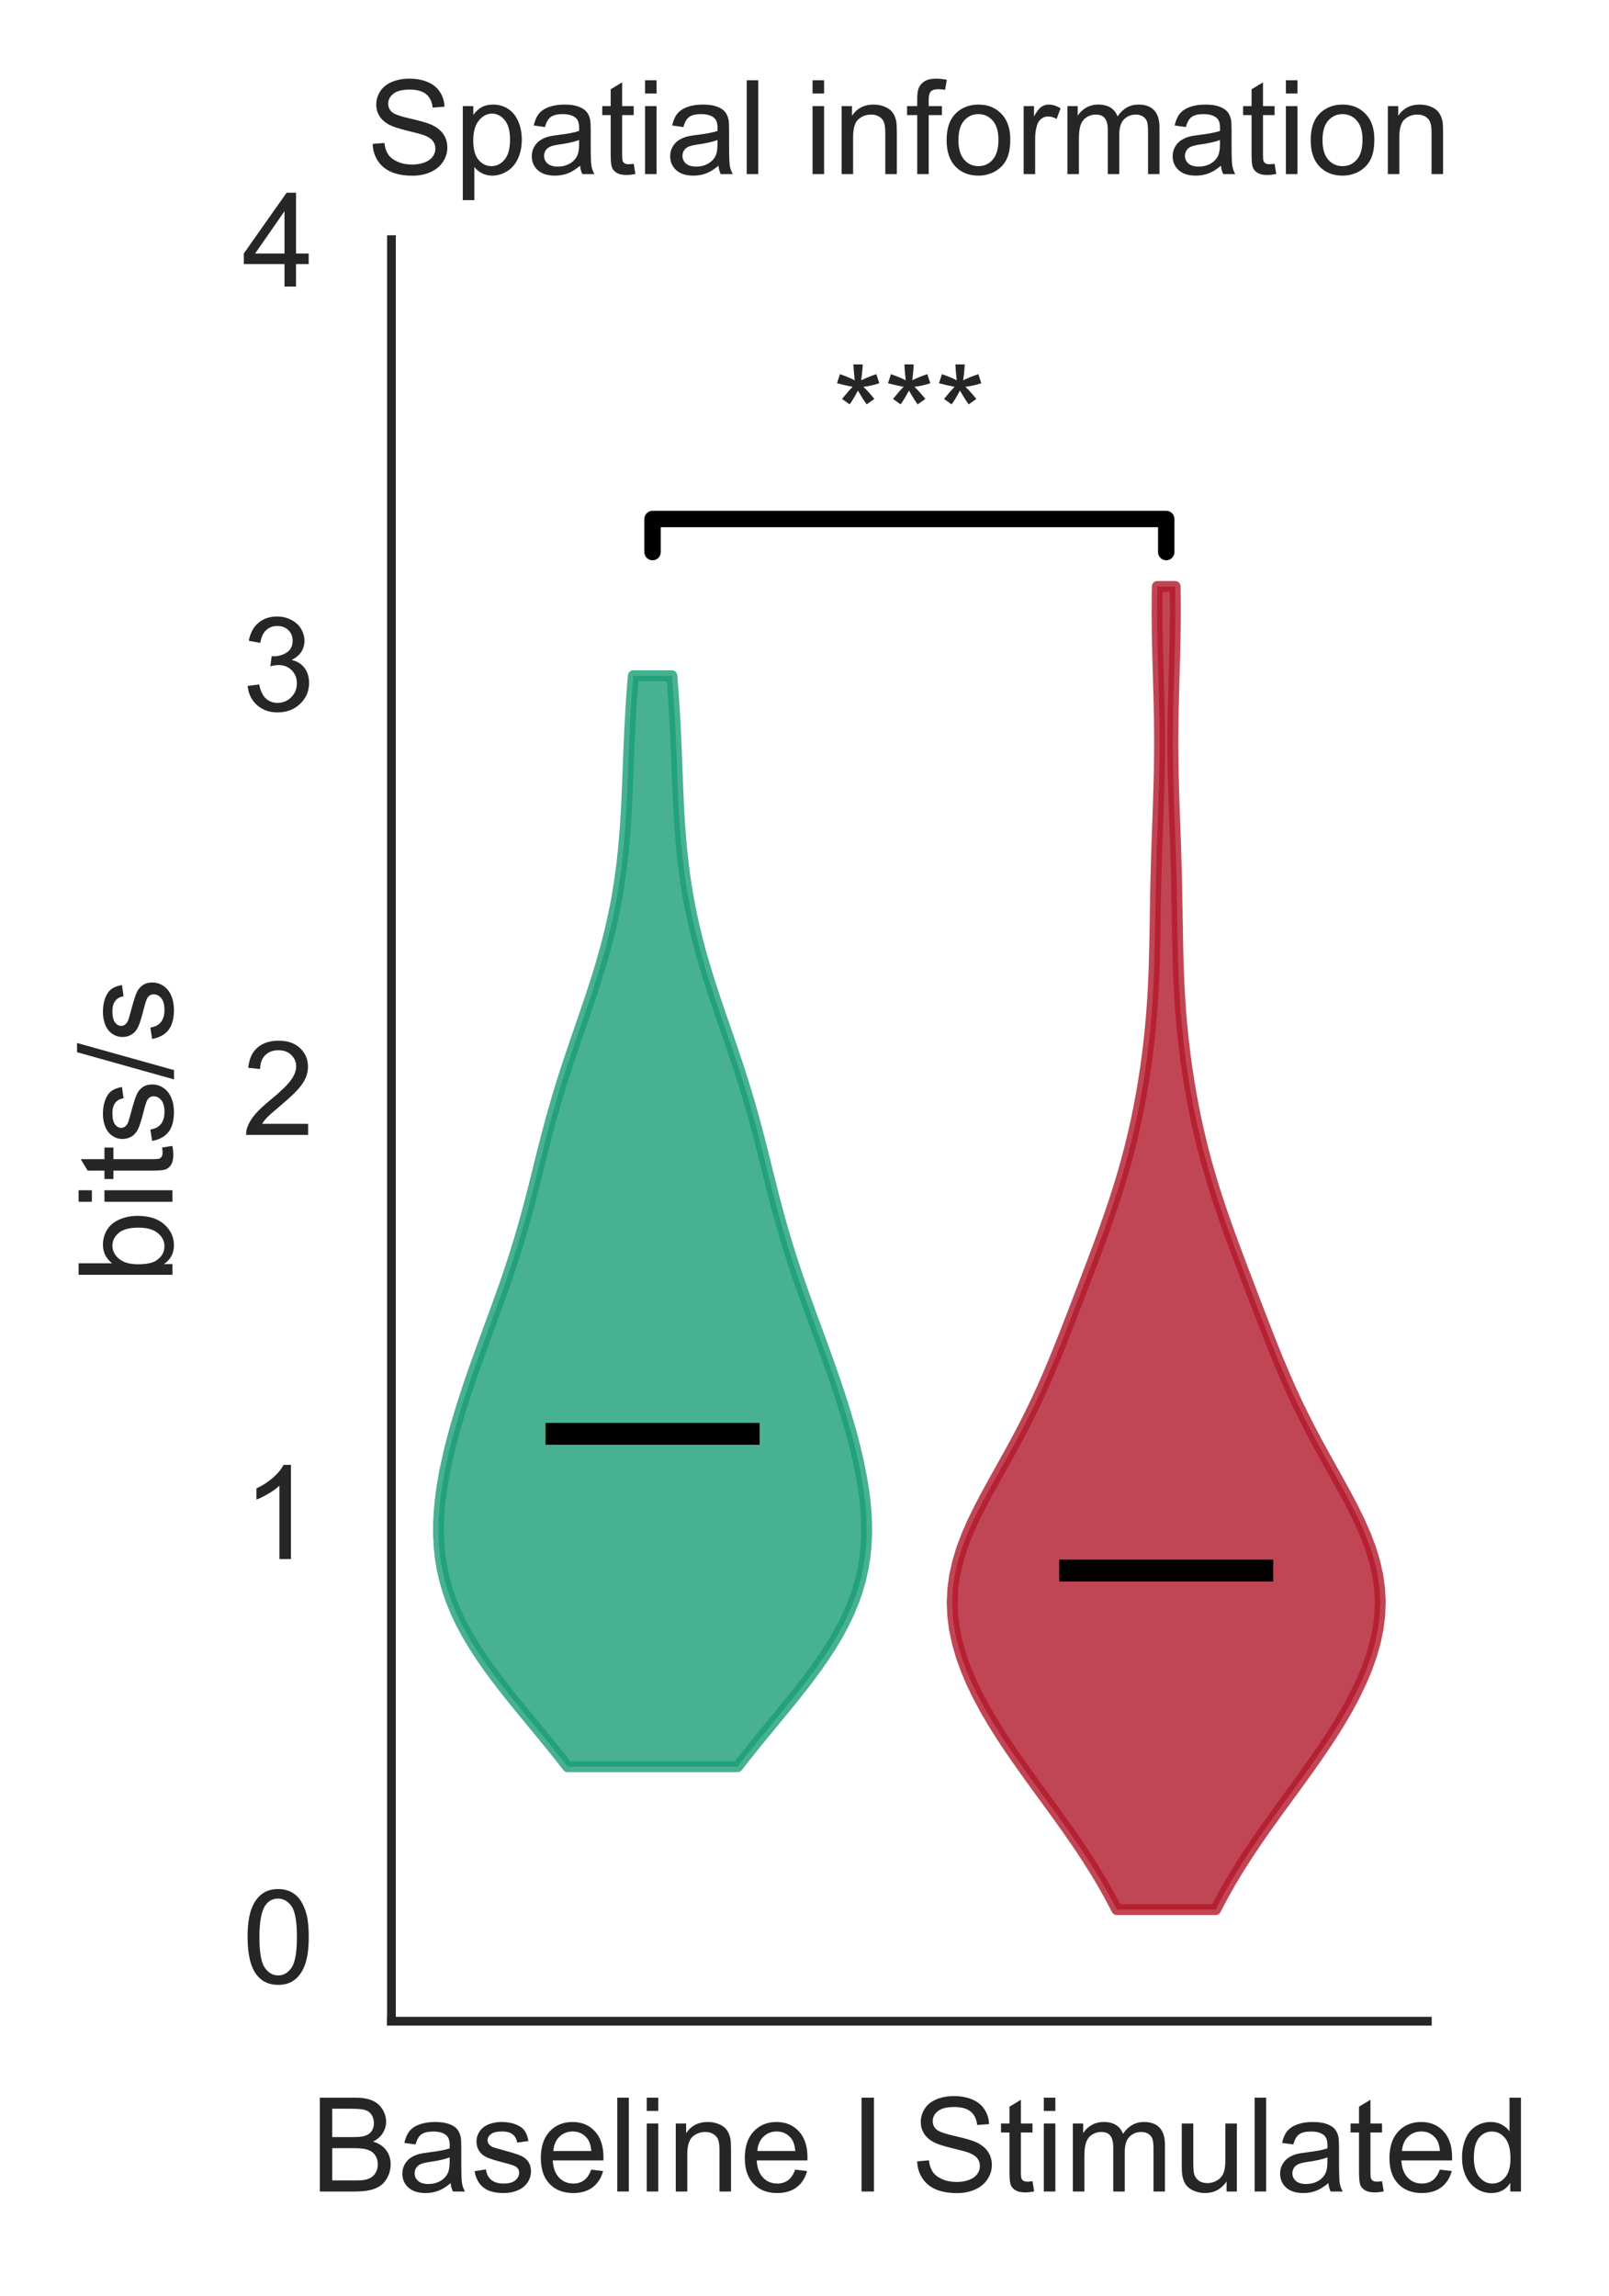 <?xml version="1.0" encoding="utf-8" standalone="no"?>
<!DOCTYPE svg PUBLIC "-//W3C//DTD SVG 1.1//EN"
  "http://www.w3.org/Graphics/SVG/1.1/DTD/svg11.dtd">
<!-- Created with matplotlib (https://matplotlib.org/) -->
<svg height="210.19pt" version="1.1" viewBox="0 0 147.343 210.19" width="147.343pt" xmlns="http://www.w3.org/2000/svg" xmlns:xlink="http://www.w3.org/1999/xlink">
 <defs>
  <style type="text/css">
*{stroke-linecap:butt;stroke-linejoin:round;}
  </style>
 </defs>
 <g id="figure_1">
  <g id="patch_1">
   <path d="M 0 210.19 
L 147.343 210.19 
L 147.343 0 
L 0 0 
z
" style="fill:#ffffff;"/>
  </g>
  <g id="axes_1">
   <g id="patch_2">
    <path d="M 35.847 185.016 
L 130.708 185.016 
L 130.708 21.936 
L 35.847 21.936 
z
" style="fill:#ffffff;"/>
   </g>
   <g id="matplotlib.axis_1">
    <g id="xtick_1">
     <g id="text_1">
      <!-- Baseline I    -->
      <defs>
       <path d="M 7.328 0 
L 7.328 71.578 
L 34.188 71.578 
Q 42.391 71.578 47.344 69.406 
Q 52.297 67.234 55.094 62.719 
Q 57.906 58.203 57.906 53.266 
Q 57.906 48.688 55.422 44.625 
Q 52.938 40.578 47.906 38.094 
Q 54.391 36.188 57.875 31.594 
Q 61.375 27 61.375 20.75 
Q 61.375 15.719 59.25 11.391 
Q 57.125 7.078 54 4.734 
Q 50.875 2.391 46.156 1.188 
Q 41.453 0 34.625 0 
z
M 16.797 41.5 
L 32.281 41.5 
Q 38.578 41.5 41.312 42.328 
Q 44.922 43.406 46.75 45.891 
Q 48.578 48.391 48.578 52.156 
Q 48.578 55.719 46.875 58.422 
Q 45.172 61.141 41.984 62.141 
Q 38.812 63.141 31.109 63.141 
L 16.797 63.141 
z
M 16.797 8.453 
L 34.625 8.453 
Q 39.203 8.453 41.062 8.797 
Q 44.344 9.375 46.531 10.734 
Q 48.734 12.109 50.141 14.719 
Q 51.562 17.328 51.562 20.75 
Q 51.562 24.75 49.516 27.703 
Q 47.469 30.672 43.828 31.859 
Q 40.188 33.062 33.344 33.062 
L 16.797 33.062 
z
" id="ArialMT-66"/>
       <path d="M 40.438 6.391 
Q 35.547 2.25 31.031 0.531 
Q 26.516 -1.172 21.344 -1.172 
Q 12.797 -1.172 8.203 3 
Q 3.609 7.172 3.609 13.672 
Q 3.609 17.484 5.344 20.625 
Q 7.078 23.781 9.891 25.688 
Q 12.703 27.594 16.219 28.562 
Q 18.797 29.25 24.031 29.891 
Q 34.672 31.156 39.703 32.906 
Q 39.75 34.719 39.75 35.203 
Q 39.75 40.578 37.25 42.781 
Q 33.891 45.75 27.25 45.75 
Q 21.047 45.75 18.094 43.578 
Q 15.141 41.406 13.719 35.891 
L 5.125 37.062 
Q 6.297 42.578 8.984 45.969 
Q 11.672 49.359 16.75 51.188 
Q 21.828 53.031 28.516 53.031 
Q 35.156 53.031 39.297 51.469 
Q 43.453 49.906 45.406 47.531 
Q 47.359 45.172 48.141 41.547 
Q 48.578 39.312 48.578 33.453 
L 48.578 21.734 
Q 48.578 9.469 49.141 6.219 
Q 49.703 2.984 51.375 0 
L 42.188 0 
Q 40.828 2.734 40.438 6.391 
z
M 39.703 26.031 
Q 34.906 24.078 25.344 22.703 
Q 19.922 21.922 17.672 20.938 
Q 15.438 19.969 14.203 18.094 
Q 12.984 16.219 12.984 13.922 
Q 12.984 10.406 15.641 8.062 
Q 18.312 5.719 23.438 5.719 
Q 28.516 5.719 32.469 7.938 
Q 36.422 10.156 38.281 14.016 
Q 39.703 17 39.703 22.797 
z
" id="ArialMT-97"/>
       <path d="M 3.078 15.484 
L 11.766 16.844 
Q 12.5 11.625 15.844 8.844 
Q 19.188 6.062 25.203 6.062 
Q 31.25 6.062 34.172 8.516 
Q 37.109 10.984 37.109 14.312 
Q 37.109 17.281 34.516 19 
Q 32.719 20.172 25.531 21.969 
Q 15.875 24.422 12.141 26.203 
Q 8.406 27.984 6.469 31.125 
Q 4.547 34.281 4.547 38.094 
Q 4.547 41.547 6.125 44.5 
Q 7.719 47.469 10.453 49.422 
Q 12.5 50.922 16.031 51.969 
Q 19.578 53.031 23.641 53.031 
Q 29.734 53.031 34.344 51.266 
Q 38.969 49.516 41.156 46.5 
Q 43.359 43.5 44.188 38.484 
L 35.594 37.312 
Q 35.016 41.312 32.203 43.547 
Q 29.391 45.797 24.266 45.797 
Q 18.219 45.797 15.625 43.797 
Q 13.031 41.797 13.031 39.109 
Q 13.031 37.406 14.109 36.031 
Q 15.188 34.625 17.484 33.688 
Q 18.797 33.203 25.25 31.453 
Q 34.578 28.953 38.25 27.359 
Q 41.938 25.781 44.031 22.75 
Q 46.141 19.734 46.141 15.234 
Q 46.141 10.844 43.578 6.953 
Q 41.016 3.078 36.172 0.953 
Q 31.344 -1.172 25.25 -1.172 
Q 15.141 -1.172 9.844 3.031 
Q 4.547 7.234 3.078 15.484 
z
" id="ArialMT-115"/>
       <path d="M 42.094 16.703 
L 51.172 15.578 
Q 49.031 7.625 43.219 3.219 
Q 37.406 -1.172 28.375 -1.172 
Q 17 -1.172 10.328 5.828 
Q 3.656 12.844 3.656 25.484 
Q 3.656 38.578 10.391 45.797 
Q 17.141 53.031 27.875 53.031 
Q 38.281 53.031 44.875 45.953 
Q 51.469 38.875 51.469 26.031 
Q 51.469 25.25 51.422 23.688 
L 12.75 23.688 
Q 13.234 15.141 17.578 10.594 
Q 21.922 6.062 28.422 6.062 
Q 33.25 6.062 36.672 8.594 
Q 40.094 11.141 42.094 16.703 
z
M 13.234 30.906 
L 42.188 30.906 
Q 41.609 37.453 38.875 40.719 
Q 34.672 45.797 27.984 45.797 
Q 21.922 45.797 17.797 41.75 
Q 13.672 37.703 13.234 30.906 
z
" id="ArialMT-101"/>
       <path d="M 6.391 0 
L 6.391 71.578 
L 15.188 71.578 
L 15.188 0 
z
" id="ArialMT-108"/>
       <path d="M 6.641 61.469 
L 6.641 71.578 
L 15.438 71.578 
L 15.438 61.469 
z
M 6.641 0 
L 6.641 51.859 
L 15.438 51.859 
L 15.438 0 
z
" id="ArialMT-105"/>
       <path d="M 6.594 0 
L 6.594 51.859 
L 14.5 51.859 
L 14.5 44.484 
Q 20.219 53.031 31 53.031 
Q 35.688 53.031 39.625 51.344 
Q 43.562 49.656 45.516 46.922 
Q 47.469 44.188 48.25 40.438 
Q 48.734 37.984 48.734 31.891 
L 48.734 0 
L 39.938 0 
L 39.938 31.547 
Q 39.938 36.922 38.906 39.578 
Q 37.891 42.234 35.281 43.812 
Q 32.672 45.406 29.156 45.406 
Q 23.531 45.406 19.453 41.844 
Q 15.375 38.281 15.375 28.328 
L 15.375 0 
z
" id="ArialMT-110"/>
       <path id="ArialMT-32"/>
       <path d="M 9.328 0 
L 9.328 71.578 
L 18.797 71.578 
L 18.797 0 
z
" id="ArialMT-73"/>
      </defs>
      <g style="fill:#262626;" transform="translate(28.409 200.605)scale(0.12 -0.12)">
       <use xlink:href="#ArialMT-66"/>
       <use x="66.699" xlink:href="#ArialMT-97"/>
       <use x="122.314" xlink:href="#ArialMT-115"/>
       <use x="172.314" xlink:href="#ArialMT-101"/>
       <use x="227.93" xlink:href="#ArialMT-108"/>
       <use x="250.146" xlink:href="#ArialMT-105"/>
       <use x="272.363" xlink:href="#ArialMT-110"/>
       <use x="327.979" xlink:href="#ArialMT-101"/>
       <use x="383.594" xlink:href="#ArialMT-32"/>
       <use x="411.377" xlink:href="#ArialMT-73"/>
       <use x="439.16" xlink:href="#ArialMT-32"/>
       <use x="466.943" xlink:href="#ArialMT-32"/>
       <use x="494.727" xlink:href="#ArialMT-32"/>
      </g>
     </g>
    </g>
    <g id="xtick_2">
     <g id="text_2">
      <!--    Stimulated -->
      <defs>
       <path d="M 4.5 23 
L 13.422 23.781 
Q 14.062 18.406 16.375 14.969 
Q 18.703 11.531 23.578 9.406 
Q 28.469 7.281 34.578 7.281 
Q 39.984 7.281 44.141 8.891 
Q 48.297 10.5 50.312 13.297 
Q 52.344 16.109 52.344 19.438 
Q 52.344 22.797 50.391 25.312 
Q 48.438 27.828 43.953 29.547 
Q 41.062 30.672 31.203 33.031 
Q 21.344 35.406 17.391 37.5 
Q 12.25 40.188 9.734 44.156 
Q 7.234 48.141 7.234 53.078 
Q 7.234 58.5 10.297 63.203 
Q 13.375 67.922 19.281 70.359 
Q 25.203 72.797 32.422 72.797 
Q 40.375 72.797 46.453 70.234 
Q 52.547 67.672 55.812 62.688 
Q 59.078 57.719 59.328 51.422 
L 50.25 50.734 
Q 49.516 57.516 45.281 60.984 
Q 41.062 64.453 32.812 64.453 
Q 24.219 64.453 20.281 61.297 
Q 16.359 58.156 16.359 53.719 
Q 16.359 49.859 19.141 47.359 
Q 21.875 44.875 33.422 42.266 
Q 44.969 39.656 49.266 37.703 
Q 55.516 34.812 58.484 30.391 
Q 61.469 25.984 61.469 20.219 
Q 61.469 14.5 58.203 9.438 
Q 54.938 4.391 48.797 1.578 
Q 42.672 -1.219 35.016 -1.219 
Q 25.297 -1.219 18.719 1.609 
Q 12.156 4.438 8.422 10.125 
Q 4.688 15.828 4.5 23 
z
" id="ArialMT-83"/>
       <path d="M 25.781 7.859 
L 27.047 0.094 
Q 23.344 -0.688 20.406 -0.688 
Q 15.625 -0.688 12.984 0.828 
Q 10.359 2.344 9.281 4.812 
Q 8.203 7.281 8.203 15.188 
L 8.203 45.016 
L 1.766 45.016 
L 1.766 51.859 
L 8.203 51.859 
L 8.203 64.703 
L 16.938 69.969 
L 16.938 51.859 
L 25.781 51.859 
L 25.781 45.016 
L 16.938 45.016 
L 16.938 14.703 
Q 16.938 10.938 17.406 9.859 
Q 17.875 8.797 18.922 8.156 
Q 19.969 7.516 21.922 7.516 
Q 23.391 7.516 25.781 7.859 
z
" id="ArialMT-116"/>
       <path d="M 6.594 0 
L 6.594 51.859 
L 14.453 51.859 
L 14.453 44.578 
Q 16.891 48.391 20.938 50.703 
Q 25 53.031 30.172 53.031 
Q 35.938 53.031 39.625 50.641 
Q 43.312 48.25 44.828 43.953 
Q 50.984 53.031 60.844 53.031 
Q 68.562 53.031 72.703 48.75 
Q 76.859 44.484 76.859 35.594 
L 76.859 0 
L 68.109 0 
L 68.109 32.672 
Q 68.109 37.938 67.25 40.25 
Q 66.406 42.578 64.156 43.984 
Q 61.922 45.406 58.891 45.406 
Q 53.422 45.406 49.797 41.766 
Q 46.188 38.141 46.188 30.125 
L 46.188 0 
L 37.406 0 
L 37.406 33.688 
Q 37.406 39.547 35.25 42.469 
Q 33.109 45.406 28.219 45.406 
Q 24.516 45.406 21.359 43.453 
Q 18.219 41.5 16.797 37.734 
Q 15.375 33.984 15.375 26.906 
L 15.375 0 
z
" id="ArialMT-109"/>
       <path d="M 40.578 0 
L 40.578 7.625 
Q 34.516 -1.172 24.125 -1.172 
Q 19.531 -1.172 15.547 0.578 
Q 11.578 2.344 9.641 5 
Q 7.719 7.672 6.938 11.531 
Q 6.391 14.109 6.391 19.734 
L 6.391 51.859 
L 15.188 51.859 
L 15.188 23.094 
Q 15.188 16.219 15.719 13.812 
Q 16.547 10.359 19.234 8.375 
Q 21.922 6.391 25.875 6.391 
Q 29.828 6.391 33.297 8.422 
Q 36.766 10.453 38.203 13.938 
Q 39.656 17.438 39.656 24.078 
L 39.656 51.859 
L 48.438 51.859 
L 48.438 0 
z
" id="ArialMT-117"/>
       <path d="M 40.234 0 
L 40.234 6.547 
Q 35.297 -1.172 25.734 -1.172 
Q 19.531 -1.172 14.328 2.25 
Q 9.125 5.672 6.266 11.797 
Q 3.422 17.922 3.422 25.875 
Q 3.422 33.641 6 39.969 
Q 8.594 46.297 13.766 49.656 
Q 18.953 53.031 25.344 53.031 
Q 30.031 53.031 33.688 51.047 
Q 37.359 49.078 39.656 45.906 
L 39.656 71.578 
L 48.391 71.578 
L 48.391 0 
z
M 12.453 25.875 
Q 12.453 15.922 16.641 10.984 
Q 20.844 6.062 26.562 6.062 
Q 32.328 6.062 36.344 10.766 
Q 40.375 15.484 40.375 25.141 
Q 40.375 35.797 36.266 40.766 
Q 32.172 45.75 26.172 45.75 
Q 20.312 45.75 16.375 40.969 
Q 12.453 36.188 12.453 25.875 
z
" id="ArialMT-100"/>
      </defs>
      <g style="fill:#262626;" transform="translate(73.45 200.605)scale(0.12 -0.12)">
       <use xlink:href="#ArialMT-32"/>
       <use x="27.783" xlink:href="#ArialMT-32"/>
       <use x="55.566" xlink:href="#ArialMT-32"/>
       <use x="83.35" xlink:href="#ArialMT-83"/>
       <use x="150.049" xlink:href="#ArialMT-116"/>
       <use x="177.832" xlink:href="#ArialMT-105"/>
       <use x="200.049" xlink:href="#ArialMT-109"/>
       <use x="283.35" xlink:href="#ArialMT-117"/>
       <use x="338.965" xlink:href="#ArialMT-108"/>
       <use x="361.182" xlink:href="#ArialMT-97"/>
       <use x="416.797" xlink:href="#ArialMT-116"/>
       <use x="444.58" xlink:href="#ArialMT-101"/>
       <use x="500.195" xlink:href="#ArialMT-100"/>
      </g>
     </g>
    </g>
   </g>
   <g id="matplotlib.axis_2">
    <g id="ytick_1">
     <g id="text_3">
      <!-- 0 -->
      <defs>
       <path d="M 4.156 35.297 
Q 4.156 48 6.766 55.734 
Q 9.375 63.484 14.516 67.672 
Q 19.672 71.875 27.484 71.875 
Q 33.25 71.875 37.594 69.547 
Q 41.938 67.234 44.766 62.859 
Q 47.609 58.5 49.219 52.219 
Q 50.828 45.953 50.828 35.297 
Q 50.828 22.703 48.234 14.969 
Q 45.656 7.234 40.5 3 
Q 35.359 -1.219 27.484 -1.219 
Q 17.141 -1.219 11.234 6.203 
Q 4.156 15.141 4.156 35.297 
z
M 13.188 35.297 
Q 13.188 17.672 17.312 11.828 
Q 21.438 6 27.484 6 
Q 33.547 6 37.672 11.859 
Q 41.797 17.719 41.797 35.297 
Q 41.797 52.984 37.672 58.781 
Q 33.547 64.594 27.391 64.594 
Q 21.344 64.594 17.719 59.469 
Q 13.188 52.938 13.188 35.297 
z
" id="ArialMT-48"/>
      </defs>
      <g style="fill:#262626;" transform="translate(22.174 181.545)scale(0.12 -0.12)">
       <use xlink:href="#ArialMT-48"/>
      </g>
     </g>
    </g>
    <g id="ytick_2">
     <g id="text_4">
      <!-- 1 -->
      <defs>
       <path d="M 37.25 0 
L 28.469 0 
L 28.469 56 
Q 25.297 52.984 20.141 49.953 
Q 14.984 46.922 10.891 45.406 
L 10.891 53.906 
Q 18.266 57.375 23.781 62.297 
Q 29.297 67.234 31.594 71.875 
L 37.25 71.875 
z
" id="ArialMT-49"/>
      </defs>
      <g style="fill:#262626;" transform="translate(22.174 142.716)scale(0.12 -0.12)">
       <use xlink:href="#ArialMT-49"/>
      </g>
     </g>
    </g>
    <g id="ytick_3">
     <g id="text_5">
      <!-- 2 -->
      <defs>
       <path d="M 50.344 8.453 
L 50.344 0 
L 3.031 0 
Q 2.938 3.172 4.047 6.109 
Q 5.859 10.938 9.828 15.625 
Q 13.812 20.312 21.344 26.469 
Q 33.016 36.031 37.109 41.625 
Q 41.219 47.219 41.219 52.203 
Q 41.219 57.422 37.469 61 
Q 33.734 64.594 27.734 64.594 
Q 21.391 64.594 17.578 60.781 
Q 13.766 56.984 13.719 50.25 
L 4.688 51.172 
Q 5.609 61.281 11.656 66.578 
Q 17.719 71.875 27.938 71.875 
Q 38.234 71.875 44.234 66.156 
Q 50.25 60.453 50.25 52 
Q 50.25 47.703 48.484 43.547 
Q 46.734 39.406 42.656 34.812 
Q 38.578 30.219 29.109 22.219 
Q 21.188 15.578 18.938 13.203 
Q 16.703 10.844 15.234 8.453 
z
" id="ArialMT-50"/>
      </defs>
      <g style="fill:#262626;" transform="translate(22.174 103.887)scale(0.12 -0.12)">
       <use xlink:href="#ArialMT-50"/>
      </g>
     </g>
    </g>
    <g id="ytick_4">
     <g id="text_6">
      <!-- 3 -->
      <defs>
       <path d="M 4.203 18.891 
L 12.984 20.062 
Q 14.5 12.594 18.141 9.297 
Q 21.781 6 27 6 
Q 33.203 6 37.469 10.297 
Q 41.75 14.594 41.75 20.953 
Q 41.75 27 37.797 30.922 
Q 33.844 34.859 27.734 34.859 
Q 25.25 34.859 21.531 33.891 
L 22.516 41.609 
Q 23.391 41.5 23.922 41.5 
Q 29.547 41.5 34.031 44.422 
Q 38.531 47.359 38.531 53.469 
Q 38.531 58.297 35.25 61.469 
Q 31.984 64.656 26.812 64.656 
Q 21.688 64.656 18.266 61.422 
Q 14.844 58.203 13.875 51.766 
L 5.078 53.328 
Q 6.688 62.156 12.391 67.016 
Q 18.109 71.875 26.609 71.875 
Q 32.469 71.875 37.391 69.359 
Q 42.328 66.844 44.938 62.5 
Q 47.562 58.156 47.562 53.266 
Q 47.562 48.641 45.062 44.828 
Q 42.578 41.016 37.703 38.766 
Q 44.047 37.312 47.562 32.688 
Q 51.078 28.078 51.078 21.141 
Q 51.078 11.766 44.234 5.25 
Q 37.406 -1.266 26.953 -1.266 
Q 17.531 -1.266 11.297 4.344 
Q 5.078 9.969 4.203 18.891 
z
" id="ArialMT-51"/>
      </defs>
      <g style="fill:#262626;" transform="translate(22.174 65.059)scale(0.12 -0.12)">
       <use xlink:href="#ArialMT-51"/>
      </g>
     </g>
    </g>
    <g id="ytick_5">
     <g id="text_7">
      <!-- 4 -->
      <defs>
       <path d="M 32.328 0 
L 32.328 17.141 
L 1.266 17.141 
L 1.266 25.203 
L 33.938 71.578 
L 41.109 71.578 
L 41.109 25.203 
L 50.781 25.203 
L 50.781 17.141 
L 41.109 17.141 
L 41.109 0 
z
M 32.328 25.203 
L 32.328 57.469 
L 9.906 25.203 
z
" id="ArialMT-52"/>
      </defs>
      <g style="fill:#262626;" transform="translate(22.174 26.23)scale(0.12 -0.12)">
       <use xlink:href="#ArialMT-52"/>
      </g>
     </g>
    </g>
    <g id="text_8">
     <!-- bits/s -->
     <defs>
      <path d="M 14.703 0 
L 6.547 0 
L 6.547 71.578 
L 15.328 71.578 
L 15.328 46.047 
Q 20.906 53.031 29.547 53.031 
Q 34.328 53.031 38.594 51.094 
Q 42.875 49.172 45.625 45.672 
Q 48.391 42.188 49.953 37.25 
Q 51.516 32.328 51.516 26.703 
Q 51.516 13.375 44.922 6.094 
Q 38.328 -1.172 29.109 -1.172 
Q 19.922 -1.172 14.703 6.5 
z
M 14.594 26.312 
Q 14.594 17 17.141 12.844 
Q 21.297 6.062 28.375 6.062 
Q 34.125 6.062 38.328 11.062 
Q 42.531 16.062 42.531 25.984 
Q 42.531 36.141 38.5 40.969 
Q 34.469 45.797 28.766 45.797 
Q 23 45.797 18.797 40.797 
Q 14.594 35.797 14.594 26.312 
z
" id="ArialMT-98"/>
      <path d="M 0 -1.219 
L 20.75 72.797 
L 27.781 72.797 
L 7.078 -1.219 
z
" id="ArialMT-47"/>
     </defs>
     <g style="fill:#262626;" transform="translate(15.789 117.479)rotate(-90)scale(0.12 -0.12)">
      <use xlink:href="#ArialMT-98"/>
      <use x="55.615" xlink:href="#ArialMT-105"/>
      <use x="77.832" xlink:href="#ArialMT-116"/>
      <use x="105.615" xlink:href="#ArialMT-115"/>
      <use x="155.615" xlink:href="#ArialMT-47"/>
      <use x="183.398" xlink:href="#ArialMT-115"/>
     </g>
    </g>
   </g>
   <g id="PolyCollection_1">
    <defs>
     <path d="M 67.537 -48.468 
L 51.98 -48.468 
L 51.192 -49.477 
L 50.382 -50.485 
L 49.557 -51.494 
L 48.724 -52.503 
L 47.893 -53.512 
L 47.07 -54.52 
L 46.265 -55.529 
L 45.486 -56.538 
L 44.742 -57.547 
L 44.039 -58.555 
L 43.384 -59.564 
L 42.783 -60.573 
L 42.241 -61.582 
L 41.76 -62.59 
L 41.343 -63.599 
L 40.991 -64.608 
L 40.703 -65.617 
L 40.479 -66.625 
L 40.316 -67.634 
L 40.211 -68.643 
L 40.16 -69.652 
L 40.159 -70.661 
L 40.205 -71.669 
L 40.292 -72.678 
L 40.418 -73.687 
L 40.577 -74.696 
L 40.766 -75.704 
L 40.982 -76.713 
L 41.222 -77.722 
L 41.483 -78.731 
L 41.764 -79.739 
L 42.062 -80.748 
L 42.375 -81.757 
L 42.702 -82.766 
L 43.041 -83.774 
L 43.391 -84.783 
L 43.749 -85.792 
L 44.114 -86.801 
L 44.482 -87.809 
L 44.853 -88.818 
L 45.223 -89.827 
L 45.59 -90.836 
L 45.951 -91.844 
L 46.305 -92.853 
L 46.649 -93.862 
L 46.982 -94.871 
L 47.302 -95.879 
L 47.61 -96.888 
L 47.904 -97.897 
L 48.186 -98.906 
L 48.458 -99.915 
L 48.72 -100.923 
L 48.976 -101.932 
L 49.228 -102.941 
L 49.478 -103.95 
L 49.731 -104.958 
L 49.989 -105.967 
L 50.253 -106.976 
L 50.528 -107.985 
L 50.813 -108.993 
L 51.11 -110.002 
L 51.419 -111.011 
L 51.739 -112.02 
L 52.069 -113.028 
L 52.408 -114.037 
L 52.753 -115.046 
L 53.101 -116.055 
L 53.449 -117.063 
L 53.794 -118.072 
L 54.133 -119.081 
L 54.463 -120.09 
L 54.781 -121.098 
L 55.084 -122.107 
L 55.371 -123.116 
L 55.64 -124.125 
L 55.889 -125.133 
L 56.118 -126.142 
L 56.326 -127.151 
L 56.514 -128.16 
L 56.68 -129.169 
L 56.828 -130.177 
L 56.956 -131.186 
L 57.067 -132.195 
L 57.161 -133.204 
L 57.242 -134.212 
L 57.309 -135.221 
L 57.367 -136.23 
L 57.416 -137.239 
L 57.459 -138.247 
L 57.499 -139.256 
L 57.537 -140.265 
L 57.576 -141.274 
L 57.618 -142.282 
L 57.664 -143.291 
L 57.716 -144.3 
L 57.774 -145.309 
L 57.84 -146.317 
L 57.914 -147.326 
L 57.996 -148.335 
L 61.521 -148.335 
L 61.521 -148.335 
L 61.603 -147.326 
L 61.677 -146.317 
L 61.743 -145.309 
L 61.801 -144.3 
L 61.853 -143.291 
L 61.899 -142.282 
L 61.941 -141.274 
L 61.98 -140.265 
L 62.018 -139.256 
L 62.058 -138.247 
L 62.101 -137.239 
L 62.15 -136.23 
L 62.207 -135.221 
L 62.275 -134.212 
L 62.356 -133.204 
L 62.45 -132.195 
L 62.561 -131.186 
L 62.689 -130.177 
L 62.836 -129.169 
L 63.003 -128.16 
L 63.191 -127.151 
L 63.399 -126.142 
L 63.628 -125.133 
L 63.877 -124.125 
L 64.146 -123.116 
L 64.433 -122.107 
L 64.736 -121.098 
L 65.054 -120.09 
L 65.384 -119.081 
L 65.723 -118.072 
L 66.068 -117.063 
L 66.416 -116.055 
L 66.764 -115.046 
L 67.109 -114.037 
L 67.448 -113.028 
L 67.778 -112.02 
L 68.098 -111.011 
L 68.407 -110.002 
L 68.704 -108.993 
L 68.989 -107.985 
L 69.264 -106.976 
L 69.528 -105.967 
L 69.786 -104.958 
L 70.039 -103.95 
L 70.289 -102.941 
L 70.541 -101.932 
L 70.797 -100.923 
L 71.059 -99.915 
L 71.331 -98.906 
L 71.613 -97.897 
L 71.907 -96.888 
L 72.215 -95.879 
L 72.535 -94.871 
L 72.868 -93.862 
L 73.212 -92.853 
L 73.566 -91.844 
L 73.927 -90.836 
L 74.294 -89.827 
L 74.664 -88.818 
L 75.035 -87.809 
L 75.403 -86.801 
L 75.768 -85.792 
L 76.126 -84.783 
L 76.476 -83.774 
L 76.815 -82.766 
L 77.142 -81.757 
L 77.455 -80.748 
L 77.753 -79.739 
L 78.034 -78.731 
L 78.295 -77.722 
L 78.535 -76.713 
L 78.751 -75.704 
L 78.94 -74.696 
L 79.099 -73.687 
L 79.225 -72.678 
L 79.312 -71.669 
L 79.358 -70.661 
L 79.357 -69.652 
L 79.306 -68.643 
L 79.201 -67.634 
L 79.038 -66.625 
L 78.814 -65.617 
L 78.526 -64.608 
L 78.174 -63.599 
L 77.757 -62.59 
L 77.276 -61.582 
L 76.734 -60.573 
L 76.133 -59.564 
L 75.478 -58.555 
L 74.775 -57.547 
L 74.03 -56.538 
L 73.252 -55.529 
L 72.447 -54.52 
L 71.624 -53.512 
L 70.793 -52.503 
L 69.96 -51.494 
L 69.135 -50.485 
L 68.325 -49.477 
L 67.537 -48.468 
z
" id="m25373c8ca2" style="stroke:#1b9e77;stroke-opacity:0.8;"/>
    </defs>
    <g clip-path="url(#p1a0e2dfd2e)">
     <use style="fill:#1b9e77;fill-opacity:0.8;stroke:#1b9e77;stroke-opacity:0.8;" x="0" xlink:href="#m25373c8ca2" y="210.19"/>
    </g>
   </g>
   <g id="PolyCollection_2">
    <defs>
     <path d="M 111.323 -35.393 
L 102.27 -35.393 
L 101.629 -36.616 
L 100.94 -37.84 
L 100.205 -39.063 
L 99.426 -40.286 
L 98.609 -41.51 
L 97.761 -42.733 
L 96.888 -43.956 
L 96 -45.18 
L 95.107 -46.403 
L 94.219 -47.626 
L 93.346 -48.85 
L 92.499 -50.073 
L 91.688 -51.296 
L 90.92 -52.52 
L 90.205 -53.743 
L 89.549 -54.966 
L 88.958 -56.19 
L 88.442 -57.413 
L 88.005 -58.636 
L 87.656 -59.86 
L 87.401 -61.083 
L 87.246 -62.306 
L 87.197 -63.53 
L 87.256 -64.753 
L 87.424 -65.977 
L 87.697 -67.2 
L 88.068 -68.423 
L 88.529 -69.647 
L 89.065 -70.87 
L 89.663 -72.093 
L 90.305 -73.317 
L 90.975 -74.54 
L 91.658 -75.763 
L 92.34 -76.987 
L 93.009 -78.21 
L 93.657 -79.433 
L 94.278 -80.657 
L 94.871 -81.88 
L 95.435 -83.103 
L 95.973 -84.327 
L 96.489 -85.55 
L 96.987 -86.773 
L 97.472 -87.997 
L 97.949 -89.22 
L 98.421 -90.443 
L 98.891 -91.667 
L 99.359 -92.89 
L 99.824 -94.113 
L 100.286 -95.337 
L 100.74 -96.56 
L 101.185 -97.783 
L 101.615 -99.007 
L 102.029 -100.23 
L 102.422 -101.453 
L 102.792 -102.677 
L 103.139 -103.9 
L 103.462 -105.123 
L 103.759 -106.347 
L 104.034 -107.57 
L 104.285 -108.793 
L 104.514 -110.017 
L 104.721 -111.24 
L 104.908 -112.463 
L 105.075 -113.687 
L 105.221 -114.91 
L 105.347 -116.133 
L 105.454 -117.357 
L 105.543 -118.58 
L 105.613 -119.803 
L 105.668 -121.027 
L 105.709 -122.25 
L 105.74 -123.473 
L 105.764 -124.697 
L 105.784 -125.92 
L 105.803 -127.144 
L 105.825 -128.367 
L 105.85 -129.59 
L 105.881 -130.814 
L 105.917 -132.037 
L 105.957 -133.26 
L 106.001 -134.484 
L 106.046 -135.707 
L 106.088 -136.93 
L 106.126 -138.154 
L 106.156 -139.377 
L 106.177 -140.6 
L 106.187 -141.824 
L 106.185 -143.047 
L 106.172 -144.27 
L 106.15 -145.494 
L 106.119 -146.717 
L 106.085 -147.94 
L 106.049 -149.164 
L 106.015 -150.387 
L 105.987 -151.61 
L 105.967 -152.834 
L 105.959 -154.057 
L 105.963 -155.28 
L 105.981 -156.504 
L 107.612 -156.504 
L 107.612 -156.504 
L 107.63 -155.28 
L 107.634 -154.057 
L 107.626 -152.834 
L 107.606 -151.61 
L 107.578 -150.387 
L 107.544 -149.164 
L 107.508 -147.94 
L 107.474 -146.717 
L 107.443 -145.494 
L 107.421 -144.27 
L 107.408 -143.047 
L 107.406 -141.824 
L 107.416 -140.6 
L 107.437 -139.377 
L 107.467 -138.154 
L 107.505 -136.93 
L 107.547 -135.707 
L 107.592 -134.484 
L 107.636 -133.26 
L 107.676 -132.037 
L 107.712 -130.814 
L 107.743 -129.59 
L 107.768 -128.367 
L 107.79 -127.144 
L 107.809 -125.92 
L 107.829 -124.697 
L 107.853 -123.473 
L 107.884 -122.25 
L 107.925 -121.027 
L 107.98 -119.803 
L 108.051 -118.58 
L 108.139 -117.357 
L 108.246 -116.133 
L 108.372 -114.91 
L 108.518 -113.687 
L 108.685 -112.463 
L 108.872 -111.24 
L 109.08 -110.017 
L 109.308 -108.793 
L 109.559 -107.57 
L 109.834 -106.347 
L 110.131 -105.123 
L 110.454 -103.9 
L 110.801 -102.677 
L 111.171 -101.453 
L 111.564 -100.23 
L 111.978 -99.007 
L 112.408 -97.783 
L 112.853 -96.56 
L 113.307 -95.337 
L 113.769 -94.113 
L 114.234 -92.89 
L 114.702 -91.667 
L 115.172 -90.443 
L 115.644 -89.22 
L 116.121 -87.997 
L 116.606 -86.773 
L 117.104 -85.55 
L 117.62 -84.327 
L 118.158 -83.103 
L 118.722 -81.88 
L 119.315 -80.657 
L 119.936 -79.433 
L 120.584 -78.21 
L 121.253 -76.987 
L 121.935 -75.763 
L 122.618 -74.54 
L 123.288 -73.317 
L 123.93 -72.093 
L 124.528 -70.87 
L 125.064 -69.647 
L 125.525 -68.423 
L 125.896 -67.2 
L 126.169 -65.977 
L 126.337 -64.753 
L 126.396 -63.53 
L 126.347 -62.306 
L 126.192 -61.083 
L 125.937 -59.86 
L 125.588 -58.636 
L 125.151 -57.413 
L 124.635 -56.19 
L 124.045 -54.966 
L 123.388 -53.743 
L 122.673 -52.52 
L 121.905 -51.296 
L 121.094 -50.073 
L 120.247 -48.85 
L 119.375 -47.626 
L 118.486 -46.403 
L 117.593 -45.18 
L 116.705 -43.956 
L 115.832 -42.733 
L 114.984 -41.51 
L 114.167 -40.286 
L 113.388 -39.063 
L 112.653 -37.84 
L 111.964 -36.616 
L 111.323 -35.393 
z
" id="m5197e65268" style="stroke:#b2182b;stroke-opacity:0.8;"/>
    </defs>
    <g clip-path="url(#p1a0e2dfd2e)">
     <use style="fill:#b2182b;fill-opacity:0.8;stroke:#b2182b;stroke-opacity:0.8;" x="0" xlink:href="#m5197e65268" y="210.19"/>
    </g>
   </g>
   <g id="LineCollection_1">
    <path clip-path="url(#p1a0e2dfd2e)" d="M 49.959 131.253 
L 69.558 131.253 
" style="fill:none;stroke:#000000;stroke-width:2;"/>
    <path clip-path="url(#p1a0e2dfd2e)" d="M 96.997 143.764 
L 116.596 143.764 
" style="fill:none;stroke:#000000;stroke-width:2;"/>
   </g>
   <g id="line2d_1">
    <path clip-path="url(#p1a0e2dfd2e)" d="M 59.758 50.536 
L 59.758 47.508 
L 106.797 47.508 
L 106.797 50.536 
" style="fill:none;stroke:#000000;stroke-linecap:round;stroke-width:1.5;"/>
   </g>
   <g id="patch_3">
    <path d="M 35.847 185.016 
L 35.847 21.936 
" style="fill:none;stroke:#262626;stroke-linecap:square;stroke-linejoin:miter;stroke-width:0.8;"/>
   </g>
   <g id="patch_4">
    <path d="M 35.847 185.016 
L 130.708 185.016 
" style="fill:none;stroke:#262626;stroke-linecap:square;stroke-linejoin:miter;stroke-width:0.8;"/>
   </g>
   <g id="text_9">
    <!-- *** -->
    <defs>
     <path d="M 3.125 58.453 
L 5.375 65.375 
Q 13.141 62.641 16.656 60.641 
Q 15.719 69.484 15.672 72.797 
L 22.75 72.797 
Q 22.609 67.969 21.625 60.688 
Q 26.656 63.234 33.156 65.375 
L 35.406 58.453 
Q 29.203 56.391 23.25 55.719 
Q 26.219 53.125 31.641 46.484 
L 25.781 42.328 
Q 22.953 46.188 19.094 52.828 
Q 15.484 45.953 12.75 42.328 
L 6.984 46.484 
Q 12.641 53.469 15.094 55.719 
Q 8.797 56.938 3.125 58.453 
z
" id="ArialMT-42"/>
    </defs>
    <g style="fill:#262626;" transform="translate(76.272 42.095)scale(0.12 -0.12)">
     <use xlink:href="#ArialMT-42"/>
     <use x="38.916" xlink:href="#ArialMT-42"/>
     <use x="77.832" xlink:href="#ArialMT-42"/>
    </g>
   </g>
   <g id="text_10">
    <!-- Spatial information -->
    <defs>
     <path d="M 6.594 -19.875 
L 6.594 51.859 
L 14.594 51.859 
L 14.594 45.125 
Q 17.438 49.078 21 51.047 
Q 24.562 53.031 29.641 53.031 
Q 36.281 53.031 41.359 49.609 
Q 46.438 46.188 49.016 39.953 
Q 51.609 33.734 51.609 26.312 
Q 51.609 18.359 48.75 11.984 
Q 45.906 5.609 40.453 2.219 
Q 35.016 -1.172 29 -1.172 
Q 24.609 -1.172 21.109 0.688 
Q 17.625 2.547 15.375 5.375 
L 15.375 -19.875 
z
M 14.547 25.641 
Q 14.547 15.625 18.594 10.844 
Q 22.656 6.062 28.422 6.062 
Q 34.281 6.062 38.453 11.016 
Q 42.625 15.969 42.625 26.375 
Q 42.625 36.281 38.547 41.203 
Q 34.469 46.141 28.812 46.141 
Q 23.188 46.141 18.859 40.891 
Q 14.547 35.641 14.547 25.641 
z
" id="ArialMT-112"/>
     <path d="M 8.688 0 
L 8.688 45.016 
L 0.922 45.016 
L 0.922 51.859 
L 8.688 51.859 
L 8.688 57.375 
Q 8.688 62.594 9.625 65.141 
Q 10.891 68.562 14.078 70.672 
Q 17.281 72.797 23.047 72.797 
Q 26.766 72.797 31.25 71.922 
L 29.938 64.266 
Q 27.203 64.75 24.75 64.75 
Q 20.75 64.75 19.094 63.031 
Q 17.438 61.328 17.438 56.641 
L 17.438 51.859 
L 27.547 51.859 
L 27.547 45.016 
L 17.438 45.016 
L 17.438 0 
z
" id="ArialMT-102"/>
     <path d="M 3.328 25.922 
Q 3.328 40.328 11.328 47.266 
Q 18.016 53.031 27.641 53.031 
Q 38.328 53.031 45.109 46.016 
Q 51.906 39.016 51.906 26.656 
Q 51.906 16.656 48.906 10.906 
Q 45.906 5.172 40.156 2 
Q 34.422 -1.172 27.641 -1.172 
Q 16.75 -1.172 10.031 5.812 
Q 3.328 12.797 3.328 25.922 
z
M 12.359 25.922 
Q 12.359 15.969 16.703 11.016 
Q 21.047 6.062 27.641 6.062 
Q 34.188 6.062 38.531 11.031 
Q 42.875 16.016 42.875 26.219 
Q 42.875 35.844 38.5 40.797 
Q 34.125 45.75 27.641 45.75 
Q 21.047 45.75 16.703 40.812 
Q 12.359 35.891 12.359 25.922 
z
" id="ArialMT-111"/>
     <path d="M 6.5 0 
L 6.5 51.859 
L 14.406 51.859 
L 14.406 44 
Q 17.438 49.516 20 51.266 
Q 22.562 53.031 25.641 53.031 
Q 30.078 53.031 34.672 50.203 
L 31.641 42.047 
Q 28.422 43.953 25.203 43.953 
Q 22.312 43.953 20.016 42.219 
Q 17.719 40.484 16.75 37.406 
Q 15.281 32.719 15.281 27.156 
L 15.281 0 
z
" id="ArialMT-114"/>
    </defs>
    <g style="fill:#262626;" transform="translate(33.587 15.936)scale(0.12 -0.12)">
     <use xlink:href="#ArialMT-83"/>
     <use x="66.699" xlink:href="#ArialMT-112"/>
     <use x="122.314" xlink:href="#ArialMT-97"/>
     <use x="177.93" xlink:href="#ArialMT-116"/>
     <use x="205.713" xlink:href="#ArialMT-105"/>
     <use x="227.93" xlink:href="#ArialMT-97"/>
     <use x="283.545" xlink:href="#ArialMT-108"/>
     <use x="305.762" xlink:href="#ArialMT-32"/>
     <use x="333.545" xlink:href="#ArialMT-105"/>
     <use x="355.762" xlink:href="#ArialMT-110"/>
     <use x="411.377" xlink:href="#ArialMT-102"/>
     <use x="439.16" xlink:href="#ArialMT-111"/>
     <use x="494.775" xlink:href="#ArialMT-114"/>
     <use x="528.076" xlink:href="#ArialMT-109"/>
     <use x="611.377" xlink:href="#ArialMT-97"/>
     <use x="666.992" xlink:href="#ArialMT-116"/>
     <use x="694.775" xlink:href="#ArialMT-105"/>
     <use x="716.992" xlink:href="#ArialMT-111"/>
     <use x="772.607" xlink:href="#ArialMT-110"/>
    </g>
   </g>
  </g>
 </g>
 <defs>
  <clipPath id="p1a0e2dfd2e">
   <rect height="163.08" width="94.86" x="35.847" y="21.936"/>
  </clipPath>
 </defs>
</svg>
